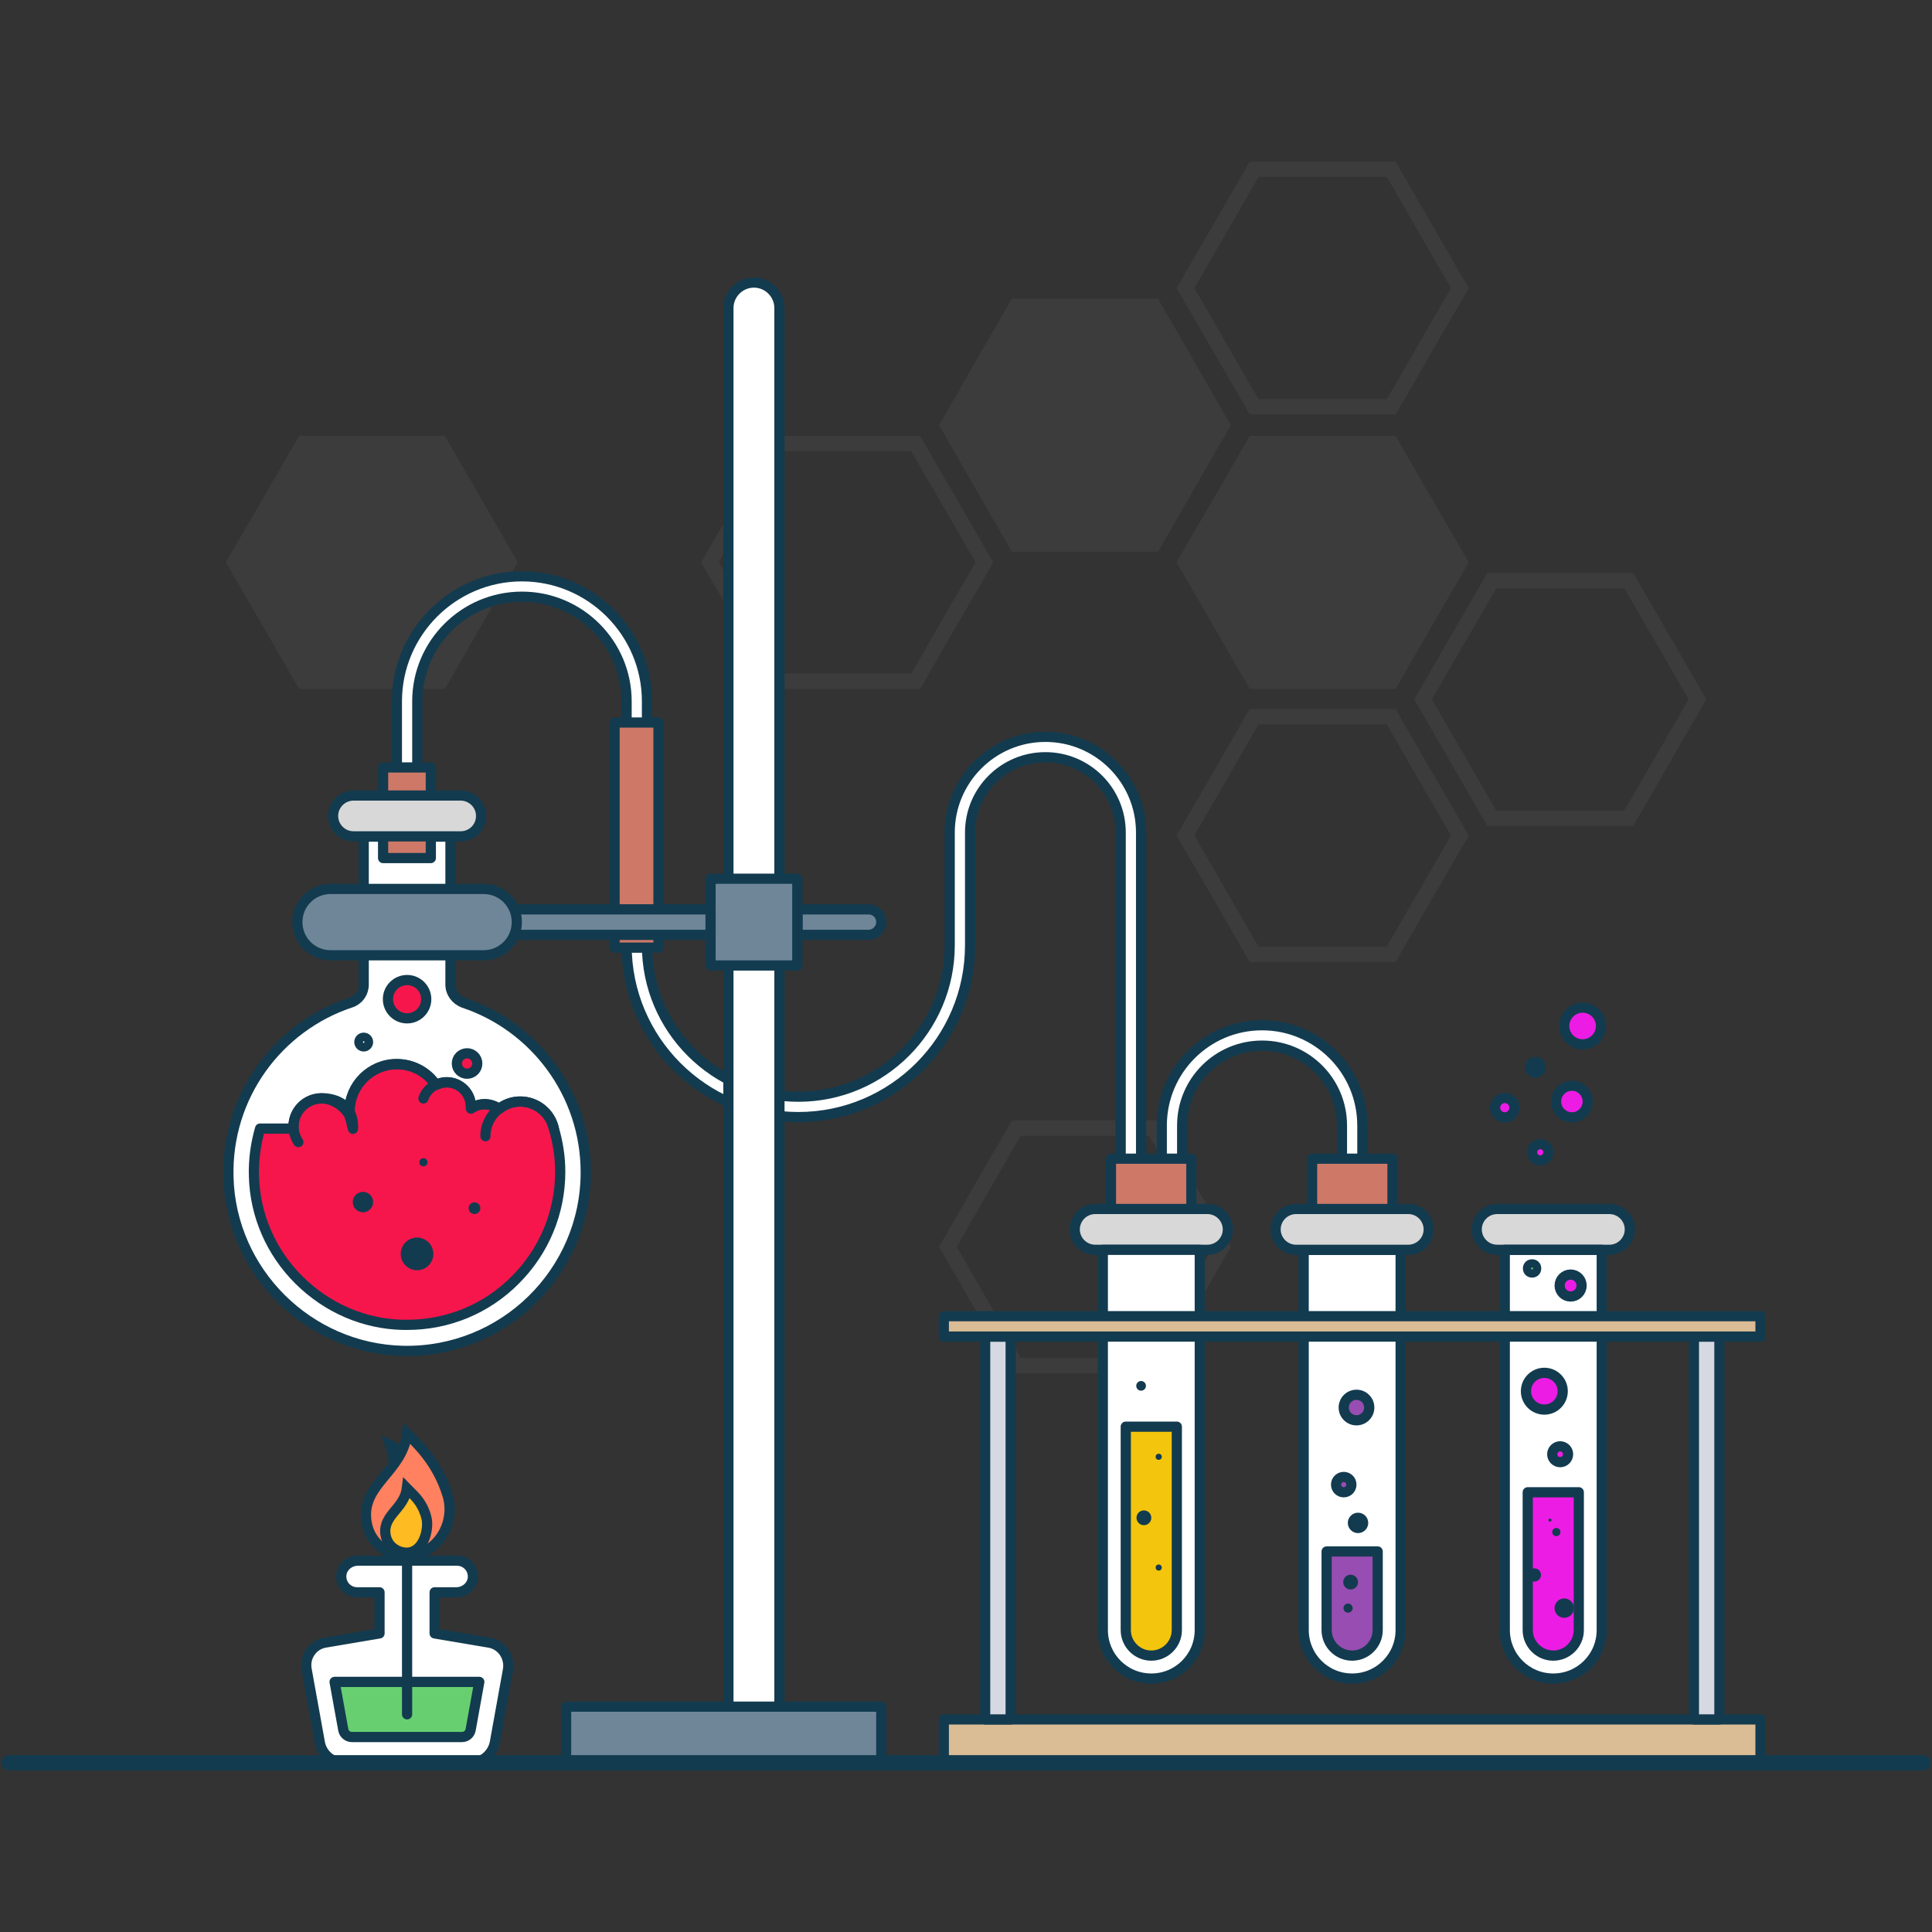 <?xml version="1.0" encoding="UTF-8" standalone="no"?>
<!-- Generator: Adobe Illustrator 23.1.1, SVG Export Plug-In . SVG Version: 6.00 Build 0)  -->

<svg
   xmlns:dc="http://purl.org/dc/elements/1.1/"
   xmlns:cc="http://creativecommons.org/ns#"
   xmlns:rdf="http://www.w3.org/1999/02/22-rdf-syntax-ns#"
   xmlns:svg="http://www.w3.org/2000/svg"
   xmlns="http://www.w3.org/2000/svg"
   xmlns:sodipodi="http://sodipodi.sourceforge.net/DTD/sodipodi-0.dtd"
   xmlns:inkscape="http://www.inkscape.org/namespaces/inkscape"
   version="1.1"
   id="Layer_1"
   x="0px"
   y="0px"
   viewBox="0 0 1000 1000"
   style="enable-background:new 0 0 1000 1000;"
   xml:space="preserve"
   sodipodi:docname="day47-chemistry-lab-clean.svg"
   inkscape:version="0.92.1 r15371"><rect x="0" y="0" width="1000" height="1000" fill="#333333" stroke="none"/><defs
     id="defs387" /><sodipodi:namedview
     pagecolor="#ffffff"
     bordercolor="#666666"
     borderopacity="1"
     objecttolerance="10"
     gridtolerance="10"
     guidetolerance="10"
     inkscape:pageopacity="0"
     inkscape:pageshadow="2"
     inkscape:window-width="1920"
     inkscape:window-height="1137"
     id="namedview385"
     showgrid="false"
     inkscape:zoom="0.6675088"
     inkscape:cx="444.7411"
     inkscape:cy="475.25474"
     inkscape:window-x="-8"
     inkscape:window-y="-8"
     inkscape:window-maximized="1"
     inkscape:current-layer="Layer_1" /><style
     type="text/css"
     id="style2">
	.st0{fill:#34C1AA;}
	.st1{fill:#EEF2F4;}
	.st2{opacity:0.6;}
	.st3{fill:none;stroke:#424242;stroke-width:6;stroke-miterlimit:10;}
	.st4{fill:#424242;stroke:#424242;stroke-width:6;stroke-miterlimit:10;}
	.st5{fill:#FFFFFF;}
	.st6{fill:#D8D8D8;}
	.st7{fill:none;stroke:#133B4F;stroke-width:4;stroke-linecap:round;stroke-linejoin:round;stroke-miterlimit:10;}
	.st8{fill:#EC1CE4;}
	.st9{fill:#67CC70;}
	.st10{fill:#133B4F;}
	.st11{fill:#6F8699;}
	.st12{fill:#DABC95;}
	.st13{fill:#D6D9E2;}
	.st14{fill:none;stroke:#133B4F;stroke-width:4;stroke-miterlimit:10;}
	.st15{fill:#FF815F;}
	.st16{fill:#FFBB22;}
	.st17{fill:#67CF70;}
	.st18{fill:#F6164C;}
	.st19{fill:#CE7867;}
	.st20{fill:#984DB2;}
	.st21{fill:#F3C50D;}
	.st22{fill:none;stroke:#133B4F;stroke-width:6;stroke-linecap:round;stroke-linejoin:round;stroke-miterlimit:10;}
</style><g
     id="g4792"
     transform="matrix(1.321,0,0,1.321,-172.118,-104.748)"><g
       id="XMLID_1_"><g
         class="st2"
         id="XMLID_52_"
         style="opacity:0.6"><g
           id="XMLID_240_"><g
             id="XMLID_242_"><g
               id="XMLID_251_"><polygon
                 points="795.4,353.3 768.5,399.9 714.8,399.9 687.9,353.3 714.8,306.8 768.5,306.8 "
                 class="st3"
                 id="XMLID_252_"
                 style="fill:none;stroke:#424242;stroke-width:6;stroke-miterlimit:10" /></g></g></g><g
           id="XMLID_216_"><g
             id="XMLID_223_"><g
               id="XMLID_230_"><polygon
                 points="702.3,299.6 675.4,346.2 621.7,346.2 594.8,299.6 621.7,253.1 675.4,253.1 "
                 class="st4"
                 id="XMLID_231_"
                 style="fill:#424242;stroke:#424242;stroke-width:6;stroke-miterlimit:10" /></g><g
               id="XMLID_228_"><polygon
                 points="702.3,192.2 675.4,238.7 621.7,238.7 594.8,192.2 621.7,145.6 675.4,145.6 "
                 class="st3"
                 id="XMLID_229_"
                 style="fill:none;stroke:#424242;stroke-width:6;stroke-miterlimit:10" /></g></g><g
             id="XMLID_217_"><g
               id="XMLID_218_"><polygon
                 points="609.1,245.9 582.3,292.5 528.5,292.5 501.7,245.9 528.5,199.3 582.3,199.3 "
                 class="st4"
                 id="XMLID_219_"
                 style="fill:#424242;stroke:#424242;stroke-width:6;stroke-miterlimit:10" /></g></g></g><g
           id="XMLID_205_"><g
             id="XMLID_209_"><g
               id="XMLID_212_"><polygon
                 points="516,299.6 489.1,346.2 435.4,346.2 408.5,299.6 435.4,253.1 489.1,253.1 "
                 class="st3"
                 id="XMLID_213_"
                 style="fill:none;stroke:#424242;stroke-width:6;stroke-miterlimit:10" /></g></g></g><g
           id="XMLID_194_"><g
             id="XMLID_196_"><g
               id="XMLID_199_"><polygon
                 points="329.7,299.6 302.9,346.2 249.2,346.2 222.3,299.6 249.2,253.1 302.9,253.1 "
                 class="st4"
                 id="XMLID_200_"
                 style="fill:#424242;stroke:#424242;stroke-width:6;stroke-miterlimit:10" /></g></g></g></g><g
         class="st2"
         id="XMLID_3_"
         style="opacity:0.6"><g
           id="XMLID_138_"><g
             id="XMLID_189_"><g
               id="XMLID_190_"><polygon
                 points="702.3,406.7 675.4,453.2 621.7,453.2 594.8,406.7 621.7,360.1 675.4,360.1 "
                 class="st3"
                 id="XMLID_191_"
                 style="fill:none;stroke:#424242;stroke-width:6;stroke-miterlimit:10" /></g></g><g
             id="XMLID_141_"><g
               id="XMLID_183_"><polygon
                 points="609.1,567.8 582.3,614.4 528.5,614.4 501.7,567.8 528.5,521.3 582.3,521.3 "
                 class="st3"
                 id="XMLID_187_"
                 style="fill:none;stroke:#424242;stroke-width:6;stroke-miterlimit:10" /></g></g></g></g></g><g
       id="g281"><path
         d="m 738.9,737 v 0 c -10.5,0 -19,-8.5 -19,-19 V 569 h 38 v 149 c 0,10.5 -8.5,19 -19,19 z"
         class="st5"
         id="XMLID_116_"
         inkscape:connector-curvature="0"
         style="fill:#ffffff" /><path
         d="m 760.9,553 h -44 c -4.4,0 -8,3.6 -8,8 v 0 c 0,4.4 3.6,8 8,8 h 44 c 4.4,0 8,-3.6 8,-8 v 0 c 0,-4.4 -3.6,-8 -8,-8 z"
         class="st6"
         id="XMLID_114_"
         inkscape:connector-curvature="0"
         style="fill:#d8d8d8" /><path
         d="m 738.9,737 v 0 c -10.5,0 -19,-8.5 -19,-19 V 569 h 38 v 149 c 0,10.5 -8.5,19 -19,19 z"
         class="st7"
         id="XMLID_25_"
         inkscape:connector-curvature="0"
         style="fill:none;stroke:#133b4f;stroke-width:4;stroke-linecap:round;stroke-linejoin:round;stroke-miterlimit:10" /><path
         d="m 760.9,553 h -44 c -4.4,0 -8,3.6 -8,8 v 0 c 0,4.4 3.6,8 8,8 h 44 c 4.4,0 8,-3.6 8,-8 v 0 c 0,-4.4 -3.6,-8 -8,-8 z"
         class="st7"
         id="XMLID_24_"
         inkscape:connector-curvature="0"
         style="fill:none;stroke:#133b4f;stroke-width:4;stroke-linecap:round;stroke-linejoin:round;stroke-miterlimit:10" /><path
         d="m 728.9,664 v 54 c 0,5.5 4.5,10 10,10 5.5,0 10,-4.5 10,-10 v -54 z"
         class="st8"
         id="XMLID_113_"
         inkscape:connector-curvature="0"
         style="fill:#ec1ce4" /><path
         d="m 728.9,664 v 54 c 0,5.5 4.5,10 10,10 5.5,0 10,-4.5 10,-10 v -54 z"
         class="st7"
         id="XMLID_107_"
         inkscape:connector-curvature="0"
         style="fill:none;stroke:#133b4f;stroke-width:4;stroke-linecap:round;stroke-linejoin:round;stroke-miterlimit:10" /><circle
         r="3.8"
         cy="513.3"
         cx="719.9"
         class="st8"
         id="XMLID_143_"
         style="fill:#ec1ce4" /><circle
         r="3.2"
         cy="530.8"
         cx="733.8"
         class="st8"
         id="XMLID_145_"
         style="fill:#ec1ce4" /><circle
         r="7.2"
         cy="481.3"
         cx="750.4"
         class="st8"
         id="XMLID_148_"
         style="fill:#ec1ce4" /><circle
         r="6.2"
         cy="510.9"
         cx="746.2"
         class="st8"
         id="XMLID_149_"
         style="fill:#ec1ce4" /><circle
         r="3.8"
         cy="513.3"
         cx="719.9"
         class="st7"
         id="XMLID_129_"
         style="fill:none;stroke:#133b4f;stroke-width:4;stroke-linecap:round;stroke-linejoin:round;stroke-miterlimit:10" /><circle
         r="3.2"
         cy="530.8"
         cx="733.8"
         class="st7"
         id="XMLID_128_"
         style="fill:none;stroke:#133b4f;stroke-width:4;stroke-linecap:round;stroke-linejoin:round;stroke-miterlimit:10" /><circle
         r="2.1"
         cy="497.5"
         cx="731.9"
         class="st7"
         id="XMLID_127_"
         style="fill:none;stroke:#133b4f;stroke-width:4;stroke-linecap:round;stroke-linejoin:round;stroke-miterlimit:10" /><circle
         r="7.2"
         cy="481.3"
         cx="750.4"
         class="st7"
         id="XMLID_119_"
         style="fill:none;stroke:#133b4f;stroke-width:4;stroke-linecap:round;stroke-linejoin:round;stroke-miterlimit:10" /><circle
         r="6.2"
         cy="510.9"
         cx="746.2"
         class="st7"
         id="XMLID_117_"
         style="fill:none;stroke:#133b4f;stroke-width:4;stroke-linecap:round;stroke-linejoin:round;stroke-miterlimit:10" /><circle
         r="7.2"
         cy="624.4"
         cx="735.4"
         class="st8"
         id="XMLID_140_"
         style="fill:#ec1ce4" /><circle
         r="7.2"
         cy="624.4"
         cx="735.4"
         class="st7"
         id="XMLID_134_"
         style="fill:none;stroke:#133b4f;stroke-width:4;stroke-linecap:round;stroke-linejoin:round;stroke-miterlimit:10" /><circle
         r="3.1"
         cy="649.1"
         cx="741.6"
         class="st8"
         id="XMLID_153_"
         style="fill:#ec1ce4" /><circle
         r="3.1"
         cy="649.1"
         cx="741.6"
         class="st7"
         id="XMLID_151_"
         style="fill:none;stroke:#133b4f;stroke-width:4;stroke-linecap:round;stroke-linejoin:round;stroke-miterlimit:10" /><circle
         r="4.3"
         cy="583"
         cx="745.7"
         class="st8"
         id="XMLID_165_"
         style="fill:#ec1ce4" /><circle
         r="4.3"
         cy="583"
         cx="745.7"
         class="st7"
         id="XMLID_162_"
         style="fill:none;stroke:#133b4f;stroke-width:4;stroke-linecap:round;stroke-linejoin:round;stroke-miterlimit:10" /><circle
         r="1.6"
         cy="576.3"
         cx="730.6"
         class="st9"
         id="XMLID_169_"
         style="fill:#67cc70" /><circle
         r="1.6"
         cy="576.3"
         cx="730.6"
         class="st7"
         id="XMLID_167_"
         style="fill:none;stroke:#133b4f;stroke-width:4;stroke-linecap:round;stroke-linejoin:round;stroke-miterlimit:10" /><circle
         r="1.6"
         cy="679.6"
         cx="740.1"
         class="st10"
         id="XMLID_160_"
         style="fill:#133b4f" /><circle
         r="2.6"
         cy="696.4"
         cx="731.5"
         class="st10"
         id="XMLID_156_"
         style="fill:#133b4f" /><circle
         r="3.8"
         cy="709.4"
         cx="743.2"
         class="st10"
         id="XMLID_158_"
         style="fill:#133b4f" /><circle
         r="0.6"
         cy="674.9"
         cx="737.6"
         class="st10"
         id="XMLID_159_"
         style="fill:#133b4f" /></g><path
       d="m 573.4,604 c -2.2,0 -4,-1.8 -4,-4 V 405.5 c 0,-16.3 -13.2,-29.5 -29.5,-29.5 -16.3,0 -29.5,13.2 -29.5,29.5 v 44.2 c 0,37.1 -30.2,67.3 -67.3,67.3 -37.1,0 -67.3,-30.2 -67.3,-67.3 v -95.6 c 0,-22.6 -18.4,-41 -41,-41 -22.6,0 -41,18.4 -41,41 V 395 c 0,2.2 -1.8,4 -4,4 -2.2,0 -4,-1.8 -4,-4 v -40.9 c 0,-27 22,-49 49,-49 27,0 49,22 49,49 v 95.6 c 0,32.7 26.6,59.3 59.3,59.3 32.7,0 59.3,-26.6 59.3,-59.3 v -44.2 c 0,-20.7 16.8,-37.5 37.5,-37.5 20.7,0 37.5,16.8 37.5,37.5 V 600 c 0,2.2 -1.8,4 -4,4 z"
       class="st5"
       id="XMLID_76_"
       inkscape:connector-curvature="0"
       style="fill:#ffffff" /><path
       d="m 573.4,604 c -2.2,0 -4,-1.8 -4,-4 V 405.5 c 0,-16.3 -13.2,-29.5 -29.5,-29.5 -16.3,0 -29.5,13.2 -29.5,29.5 v 44.2 c 0,37.1 -30.2,67.3 -67.3,67.3 -37.1,0 -67.3,-30.2 -67.3,-67.3 v -95.6 c 0,-22.6 -18.4,-41 -41,-41 -22.6,0 -41,18.4 -41,41 V 395 c 0,2.2 -1.8,4 -4,4 -2.2,0 -4,-1.8 -4,-4 v -40.9 c 0,-27 22,-49 49,-49 27,0 49,22 49,49 v 95.6 c 0,32.7 26.6,59.3 59.3,59.3 32.7,0 59.3,-26.6 59.3,-59.3 v -44.2 c 0,-20.7 16.8,-37.5 37.5,-37.5 20.7,0 37.5,16.8 37.5,37.5 V 600 c 0,2.2 -1.8,4 -4,4 z"
       class="st7"
       id="XMLID_33_"
       inkscape:connector-curvature="0"
       style="fill:none;stroke:#133b4f;stroke-width:4;stroke-linecap:round;stroke-linejoin:round;stroke-miterlimit:10" /><path
       d="m 435.7,770 h -20 V 200 c 0,-5.5 4.5,-10 10,-10 v 0 c 5.5,0 10,4.5 10,10 z"
       class="st5"
       id="XMLID_38_"
       inkscape:connector-curvature="0"
       style="fill:#ffffff" /><path
       d="m 435.7,770 h -20 V 200 c 0,-5.5 4.5,-10 10,-10 v 0 c 5.5,0 10,4.5 10,10 z"
       class="st7"
       id="XMLID_8_"
       inkscape:connector-curvature="0"
       style="fill:none;stroke:#133b4f;stroke-width:4;stroke-linecap:round;stroke-linejoin:round;stroke-miterlimit:10" /><path
       d="m 470.6,445.6 h -27.8 v -10 h 27.8 c 2.8,0 5,2.2 5,5 v 0 c 0,2.7 -2.3,5 -5,5 z"
       class="st11"
       id="XMLID_49_"
       inkscape:connector-curvature="0"
       style="fill:#6f8699" /><path
       d="m 470.6,445.6 h -27.8 v -10 h 27.8 c 2.8,0 5,2.2 5,5 v 0 c 0,2.7 -2.3,5 -5,5 z"
       class="st7"
       id="XMLID_14_"
       inkscape:connector-curvature="0"
       style="fill:none;stroke:#133b4f;stroke-width:4;stroke-linecap:round;stroke-linejoin:round;stroke-miterlimit:10" /><g
       id="g291"><rect
         height="17"
         width="320"
         class="st12"
         y="753"
         x="500.1"
         id="XMLID_109_"
         style="fill:#dabc95" /><rect
         height="17"
         width="320"
         class="st7"
         y="753"
         x="500.1"
         id="XMLID_18_"
         style="fill:none;stroke:#133b4f;stroke-width:4;stroke-linecap:round;stroke-linejoin:round;stroke-miterlimit:10" /></g><rect
       height="150"
       width="10"
       class="st13"
       y="603"
       x="516.3"
       id="XMLID_106_"
       style="fill:#d6d9e2" /><rect
       height="150"
       width="10"
       class="st7"
       y="603"
       x="516.3"
       id="XMLID_20_"
       style="fill:none;stroke:#133b4f;stroke-width:4;stroke-linecap:round;stroke-linejoin:round;stroke-miterlimit:10" /><rect
       height="150"
       width="10"
       class="st13"
       y="603"
       x="794"
       id="XMLID_108_"
       style="fill:#d6d9e2" /><rect
       height="150"
       width="10"
       class="st7"
       y="603"
       x="794"
       id="XMLID_27_"
       style="fill:none;stroke:#133b4f;stroke-width:4;stroke-linecap:round;stroke-linejoin:round;stroke-miterlimit:10" /><path
       d="m 285.2,659.1 c 0,0 -0.4,-9.3 -2,-13.7 4.7,2.1 9.1,11.7 9.1,11.7 z"
       class="st14"
       id="XMLID_34_"
       inkscape:connector-curvature="0"
       style="fill:none;stroke:#133b4f;stroke-width:4;stroke-miterlimit:10" /><rect
       height="22"
       width="123.5"
       class="st11"
       y="748"
       x="352.1"
       id="XMLID_51_"
       style="fill:#6f8699" /><rect
       height="22"
       width="123.5"
       class="st7"
       y="748"
       x="352.1"
       id="XMLID_35_"
       style="fill:none;stroke:#133b4f;stroke-width:4;stroke-linecap:round;stroke-linejoin:round;stroke-miterlimit:10" /><g
       id="g309"><path
         d="m 321.9,722.9 -21.3,-3.6 v -16.1 h 8.5 c 3.4,0 6.4,-2.6 6.5,-6 0.1,-3.5 -2.7,-6.4 -6.2,-6.4 h -38.9 c -3.4,0 -6.4,2.6 -6.5,6 -0.1,3.5 2.7,6.4 6.2,6.4 h 8.8 v 16.1 l -21.3,3.6 c -4.8,0.8 -8.1,5.4 -7.3,10.3 l 5.2,28.8 c 0.8,4.7 4.9,8.1 9.7,8.1 h 49.2 c 4.7,0 8.8,-3.4 9.7,-8.1 l 5.2,-28.8 c 0.6,-4.9 -2.6,-9.5 -7.5,-10.3 z"
         class="st5"
         id="XMLID_64_"
         inkscape:connector-curvature="0"
         style="fill:#ffffff" /><path
         d="m 321.9,722.9 -21.3,-3.6 v -16.1 h 8.5 c 3.4,0 6.4,-2.6 6.5,-6 0.1,-3.5 -2.7,-6.4 -6.2,-6.4 h -38.9 c -3.4,0 -6.4,2.6 -6.5,6 -0.1,3.5 2.7,6.4 6.2,6.4 h 8.8 v 16.1 l -21.3,3.6 c -4.8,0.8 -8.1,5.4 -7.3,10.3 l 5.2,28.8 c 0.8,4.7 4.9,8.1 9.7,8.1 h 49.2 c 4.7,0 8.8,-3.4 9.7,-8.1 l 5.2,-28.8 c 0.6,-4.9 -2.6,-9.5 -7.5,-10.3 z"
         class="st7"
         id="XMLID_32_"
         inkscape:connector-curvature="0"
         style="fill:none;stroke:#133b4f;stroke-width:4;stroke-linecap:round;stroke-linejoin:round;stroke-miterlimit:10" /><path
         d="m 305.6,665 c -4.1,-13.2 -12.3,-20.4 -15.8,-24 -1.9,15 -17.6,19.7 -16,33.8 1.3,11.5 12.3,15 17.7,14.1 11.3,-1.9 17.3,-13.7 14.1,-23.9 z"
         class="st15"
         id="XMLID_65_"
         inkscape:connector-curvature="0"
         style="fill:#ff815f" /><path
         d="m 305.6,665 c -4.1,-13.2 -12.3,-20.4 -15.8,-24 -1.9,15 -17.6,19.7 -16,33.8 1.3,11.5 12.3,15 17.7,14.1 11.3,-1.9 17.3,-13.7 14.1,-23.9 z"
         class="st14"
         id="XMLID_31_"
         inkscape:connector-curvature="0"
         style="fill:none;stroke:#133b4f;stroke-width:4;stroke-miterlimit:10" /><path
         d="m 296.5,675.2 c -1.6,-7.1 -5,-10.7 -6.8,-12.6 -1,7.9 -9.2,10.3 -8.4,17.7 0.7,6.1 6.5,7.9 9.3,7.4 5.9,-1 6.8,-8.4 5.9,-12.5 z"
         class="st16"
         id="XMLID_66_"
         inkscape:connector-curvature="0"
         style="fill:#ffbb22" /><path
         d="m 297.4,674.1 c -1.6,-6.7 -5.9,-9.7 -7.7,-11.6 -1,7.9 -9.2,10.3 -8.4,17.7 0.7,6.1 6.5,7.9 9.3,7.4 5.9,-0.9 7.8,-9.3 6.8,-13.5 z"
         class="st14"
         id="XMLID_30_"
         inkscape:connector-curvature="0"
         style="fill:none;stroke:#133b4f;stroke-width:4;stroke-miterlimit:10" /><path
         d="m 261.4,738.3 3.4,18.8 c 0.3,1.6 1.7,2.8 3.4,2.8 h 43.1 c 1.7,0 3.1,-1.2 3.4,-2.8 l 3.4,-18.8 z"
         class="st17"
         id="XMLID_67_"
         inkscape:connector-curvature="0"
         style="fill:#67cf70" /><path
         d="m 261.4,738.3 3.4,18.8 c 0.3,1.6 1.7,2.8 3.4,2.8 h 43.1 c 1.7,0 3.1,-1.2 3.4,-2.8 l 3.4,-18.8 z"
         class="st7"
         id="XMLID_70_"
         inkscape:connector-curvature="0"
         style="fill:none;stroke:#133b4f;stroke-width:4;stroke-linecap:round;stroke-linejoin:round;stroke-miterlimit:10" /><line
         y2="751"
         x2="289.8"
         y1="690.8"
         x1="289.8"
         class="st7"
         id="XMLID_69_"
         style="fill:none;stroke:#133b4f;stroke-width:4;stroke-linecap:round;stroke-linejoin:round;stroke-miterlimit:10" /></g><g
       id="g335"><path
         d="m 306.8,465.1 v -58 h -34 v 58 c 0,3.2 -2,6 -5,7 -28.5,9.4 -48.9,36.6 -48,68.5 1,37 31.3,67.1 68.3,68 39.4,0.9 71.7,-30.8 71.7,-70 0,-30.9 -20.1,-57.2 -47.9,-66.4 -3.1,-1.2 -5.1,-4 -5.1,-7.1 z"
         class="st5"
         id="XMLID_12_"
         inkscape:connector-curvature="0"
         style="fill:#ffffff" /><path
         d="m 306.8,465.1 v -58 h -34 v 58 c 0,3.2 -2,6 -5,7 -28.5,9.4 -48.9,36.6 -48,68.5 1,37 31.3,67.1 68.3,68 39.4,0.9 71.7,-30.8 71.7,-70 0,-30.9 -20.1,-57.2 -47.9,-66.4 -3.1,-1.2 -5.1,-4 -5.1,-7.1 z"
         class="st7"
         id="XMLID_43_"
         inkscape:connector-curvature="0"
         style="fill:none;stroke:#133b4f;stroke-width:4;stroke-linecap:round;stroke-linejoin:round;stroke-miterlimit:10" /><path
         d="m 347.3,521.5 v 0 c -1.4,-6.1 -6.8,-10.6 -13.2,-10.6 -3.1,0 -6,1.1 -8.3,2.9 -1.6,-1.1 -3.5,-1.8 -5.6,-1.8 -2,0 -3.9,0.6 -5.4,1.7 0,-0.3 0,-0.5 0,-0.8 0,-5.3 -4.3,-9.5 -9.5,-9.5 -1.5,0 -2.9,0.4 -4.2,1 -3.3,-4.9 -8.9,-8.1 -15.3,-8.1 -10.2,0 -18.5,8.3 -18.5,18.5 0,2.4 1.3,6.8 1.3,6.8 0,-0.3 0,0 0,-0.3 0,-6.1 -6.3,-11.6 -12.3,-11.6 -6,0 -11,4.9 -11,11 0,0.3 0,0.6 0,0.8 h -13.1 c -1.7,5.9 -2.6,12.2 -2.4,18.7 0.4,15.3 6.7,29.8 17.7,40.7 11,10.9 25.5,17.2 40.8,17.5 0.5,0 1,0 1.5,0 0,0 0,0 0,0 16,0 31.1,-6.2 42.4,-17.6 11.3,-11.3 17.6,-26.4 17.6,-42.4 0,-5.8 -0.9,-11.5 -2.5,-16.9 z"
         class="st18"
         id="XMLID_45_"
         inkscape:connector-curvature="0"
         style="fill:#f6164c" /><path
         d="m 347.3,521.5 v 0 c -1.4,-6.1 -6.8,-10.6 -13.2,-10.6 -3.1,0 -6,1.1 -8.3,2.9 -1.6,-1.1 -3.5,-1.8 -5.6,-1.8 -2,0 -3.9,0.6 -5.4,1.7 0,-0.3 0,-0.5 0,-0.8 0,-5.3 -4.3,-9.5 -9.5,-9.5 -1.5,0 -2.9,0.4 -4.2,1 -3.3,-4.9 -8.9,-8.1 -15.3,-8.1 -10.2,0 -18.5,8.3 -18.5,18.5 0,2.4 1.3,6.8 1.3,6.8 0,-0.3 0,0 0,-0.3 0,-6.1 -6.3,-11.6 -12.3,-11.6 -6,0 -11,4.9 -11,11 0,0.3 0,0.6 0,0.8 h -13.1 c -1.7,5.9 -2.6,12.2 -2.4,18.7 0.4,15.3 6.7,29.8 17.7,40.7 11,10.9 25.5,17.2 40.8,17.5 0.5,0 1,0 1.5,0 0,0 0,0 0,0 16,0 31.1,-6.2 42.4,-17.6 11.3,-11.3 17.6,-26.4 17.6,-42.4 0,-5.8 -0.9,-11.5 -2.5,-16.9 z"
         class="st7"
         id="XMLID_60_"
         inkscape:connector-curvature="0"
         style="fill:none;stroke:#133b4f;stroke-width:4;stroke-linecap:round;stroke-linejoin:round;stroke-miterlimit:10" /><path
         d="m 247.2,526.8 c -1.2,-1.8 -1.9,-3.9 -1.9,-6.2 0,-6.1 4.9,-11 11,-11 6.1,0 12.3,3 12.3,11"
         class="st7"
         id="XMLID_41_"
         inkscape:connector-curvature="0"
         style="fill:none;stroke:#133b4f;stroke-width:4;stroke-linecap:round;stroke-linejoin:round;stroke-miterlimit:10" /><path
         d="m 267.4,517.2 c -0.1,-0.8 -0.2,-1.7 -0.2,-2.5 0,-10.2 8.3,-18.5 18.5,-18.5 6.4,0 12,3.2 15.3,8.1"
         class="st7"
         id="XMLID_44_"
         inkscape:connector-curvature="0"
         style="fill:none;stroke:#133b4f;stroke-width:4;stroke-linecap:round;stroke-linejoin:round;stroke-miterlimit:10" /><path
         d="m 296.2,509.7 c 0.8,-2.4 2.6,-4.3 4.8,-5.4"
         class="st7"
         id="XMLID_47_"
         inkscape:connector-curvature="0"
         style="fill:none;stroke:#133b4f;stroke-width:4;stroke-linecap:round;stroke-linejoin:round;stroke-miterlimit:10" /><path
         d="m 301.1,504.3 c 1.3,-0.6 2.7,-1 4.2,-1 5.3,0 9.5,4.3 9.5,9.5"
         class="st7"
         id="XMLID_50_"
         inkscape:connector-curvature="0"
         style="fill:none;stroke:#133b4f;stroke-width:4;stroke-linecap:round;stroke-linejoin:round;stroke-miterlimit:10" /><path
         d="m 316.2,512.8 c 1.2,-0.6 2.6,-0.9 4,-0.9 2.1,0 4,0.7 5.6,1.8"
         class="st7"
         id="XMLID_53_"
         inkscape:connector-curvature="0"
         style="fill:none;stroke:#133b4f;stroke-width:4;stroke-linecap:round;stroke-linejoin:round;stroke-miterlimit:10" /><path
         d="m 320.5,524.5 c 0,-4.4 2,-8.2 5.2,-10.7"
         class="st7"
         id="XMLID_59_"
         inkscape:connector-curvature="0"
         style="fill:none;stroke:#133b4f;stroke-width:4;stroke-linecap:round;stroke-linejoin:round;stroke-miterlimit:10" /><path
         d="m 325.8,513.8 c 2.3,-1.8 5.2,-2.9 8.3,-2.9 6.5,0 11.9,4.5 13.2,10.6"
         class="st7"
         id="XMLID_56_"
         inkscape:connector-curvature="0"
         style="fill:none;stroke:#133b4f;stroke-width:4;stroke-linecap:round;stroke-linejoin:round;stroke-miterlimit:10" /><rect
         height="35.5"
         width="18.7"
         class="st19"
         y="380"
         x="280.4"
         id="XMLID_63_"
         style="fill:#ce7867" /><rect
         height="35.5"
         width="18.7"
         class="st7"
         y="380"
         x="280.4"
         id="XMLID_62_"
         style="fill:none;stroke:#133b4f;stroke-width:4;stroke-linecap:round;stroke-linejoin:round;stroke-miterlimit:10" /><path
         d="m 310.8,407 h -42 c -4.4,0 -8,-3.6 -8,-8 v 0 c 0,-4.4 3.6,-8 8,-8 h 42 c 4.4,0 8,3.6 8,8 v 0 c 0,4.5 -3.6,8 -8,8 z"
         class="st6"
         id="XMLID_13_"
         inkscape:connector-curvature="0"
         style="fill:#d8d8d8" /><path
         d="m 310.8,407 h -42 c -4.4,0 -8,-3.6 -8,-8 v 0 c 0,-4.4 3.6,-8 8,-8 h 42 c 4.4,0 8,3.6 8,8 v 0 c 0,4.5 -3.6,8 -8,8 z"
         class="st7"
         id="XMLID_15_"
         inkscape:connector-curvature="0"
         style="fill:none;stroke:#133b4f;stroke-width:4;stroke-linecap:round;stroke-linejoin:round;stroke-miterlimit:10" /><circle
         r="7.5"
         cy="470.8"
         cx="289.8"
         class="st18"
         id="XMLID_71_"
         style="fill:#f6164c" /><circle
         r="7.5"
         cy="470.8"
         cx="289.8"
         class="st14"
         id="XMLID_68_"
         style="fill:none;stroke:#133b4f;stroke-width:4;stroke-miterlimit:10" /><circle
         r="4"
         cy="496"
         cx="313.3"
         class="st18"
         id="XMLID_72_"
         style="fill:#f6164c" /><circle
         r="4"
         cy="496"
         cx="313.3"
         class="st7"
         id="XMLID_73_"
         style="fill:none;stroke:#133b4f;stroke-width:4;stroke-linecap:round;stroke-linejoin:round;stroke-miterlimit:10" /><circle
         r="1.7"
         cy="487.6"
         cx="272.8"
         class="st7"
         id="XMLID_74_"
         style="fill:none;stroke:#133b4f;stroke-width:4;stroke-linecap:round;stroke-linejoin:round;stroke-miterlimit:10" /><circle
         r="4"
         cy="550.3"
         cx="272.5"
         class="st10"
         id="XMLID_75_"
         style="fill:#133b4f" /><circle
         r="6.4"
         cy="570.6"
         cx="293.7"
         class="st10"
         id="XMLID_78_"
         style="fill:#133b4f" /><circle
         r="2.3"
         cy="552.7"
         cx="316.2"
         class="st10"
         id="XMLID_82_"
         style="fill:#133b4f" /><circle
         r="1.6"
         cy="534.7"
         cx="296.2"
         class="st10"
         id="XMLID_81_"
         style="fill:#133b4f" /></g><rect
       height="34"
       width="34"
       class="st11"
       y="423.6"
       x="408.7"
       id="XMLID_87_"
       style="fill:#6f8699" /><rect
       height="34"
       width="34"
       class="st7"
       y="423.6"
       x="408.7"
       id="XMLID_9_"
       style="fill:none;stroke:#133b4f;stroke-width:4;stroke-linecap:round;stroke-linejoin:round;stroke-miterlimit:10" /><g
       id="XMLID_90_"><path
         d="m 589.5,654 c -2.2,0 -4,-1.8 -4,-4 V 520.3 c 0,-21.7 17.6,-39.3 39.3,-39.3 21.7,0 39.3,17.6 39.3,39.3 v 90.2 c 0,2.2 -1.8,4 -4,4 -2.2,0 -4,-1.8 -4,-4 v -90.2 c 0,-17.3 -14,-31.3 -31.3,-31.3 -17.3,0 -31.3,14 -31.3,31.3 V 650 c 0,2.2 -1.8,4 -4,4 z"
         class="st5"
         id="XMLID_92_"
         inkscape:connector-curvature="0"
         style="fill:#ffffff" /></g><g
       id="XMLID_89_"><path
         d="m 589.5,654 c -2.2,0 -4,-1.8 -4,-4 V 520.3 c 0,-21.7 17.6,-39.3 39.3,-39.3 21.7,0 39.3,17.6 39.3,39.3 v 90.2 c 0,2.2 -1.8,4 -4,4 -2.2,0 -4,-1.8 -4,-4 v -90.2 c 0,-17.3 -14,-31.3 -31.3,-31.3 -17.3,0 -31.3,14 -31.3,31.3 V 650 c 0,2.2 -1.8,4 -4,4 z"
         class="st7"
         id="XMLID_91_"
         inkscape:connector-curvature="0"
         style="fill:none;stroke:#133b4f;stroke-width:4;stroke-linecap:round;stroke-linejoin:round;stroke-miterlimit:10" /></g><g
       id="g359"><path
         d="m 660.1,737 v 0 c -10.5,0 -19,-8.5 -19,-19 V 569 h 38 v 149 c 0,10.5 -8.5,19 -19,19 z"
         class="st5"
         id="XMLID_110_"
         inkscape:connector-curvature="0"
         style="fill:#ffffff" /><path
         d="m 660.1,737 v 0 c -10.5,0 -19,-8.5 -19,-19 V 569 h 38 v 149 c 0,10.5 -8.5,19 -19,19 z"
         class="st7"
         id="XMLID_22_"
         inkscape:connector-curvature="0"
         style="fill:none;stroke:#133b4f;stroke-width:4;stroke-linecap:round;stroke-linejoin:round;stroke-miterlimit:10" /><rect
         height="35.7"
         width="31.5"
         class="st19"
         y="533.3"
         x="644.4"
         id="XMLID_112_"
         style="fill:#ce7867" /><rect
         height="35.7"
         width="31.5"
         class="st7"
         y="533.3"
         x="644.4"
         id="XMLID_111_"
         style="fill:none;stroke:#133b4f;stroke-width:4;stroke-linecap:round;stroke-linejoin:round;stroke-miterlimit:10" /><path
         d="m 682.1,553 h -44 c -4.4,0 -8,3.6 -8,8 v 0 c 0,4.4 3.6,8 8,8 h 44 c 4.4,0 8,-3.6 8,-8 v 0 c 0,-4.4 -3.6,-8 -8,-8 z"
         class="st6"
         id="XMLID_28_"
         inkscape:connector-curvature="0"
         style="fill:#d8d8d8" /><path
         d="m 682.1,553 h -44 c -4.4,0 -8,3.6 -8,8 v 0 c 0,4.4 3.6,8 8,8 h 44 c 4.4,0 8,-3.6 8,-8 v 0 c 0,-4.4 -3.6,-8 -8,-8 z"
         class="st7"
         id="XMLID_21_"
         inkscape:connector-curvature="0"
         style="fill:none;stroke:#133b4f;stroke-width:4;stroke-linecap:round;stroke-linejoin:round;stroke-miterlimit:10" /><path
         d="M 650.1,687.2 V 718 c 0,5.5 4.5,10 10,10 5.5,0 10,-4.5 10,-10 v -30.8 z"
         class="st20"
         id="XMLID_104_"
         inkscape:connector-curvature="0"
         style="fill:#984db2" /><path
         d="M 650.1,687.2 V 718 c 0,5.5 4.5,10 10,10 5.5,0 10,-4.5 10,-10 v -30.8 z"
         class="st7"
         id="XMLID_125_"
         inkscape:connector-curvature="0"
         style="fill:none;stroke:#133b4f;stroke-width:4;stroke-linecap:round;stroke-linejoin:round;stroke-miterlimit:10" /><circle
         r="3"
         cy="661"
         cx="656.8"
         class="st20"
         id="XMLID_48_"
         style="fill:#984db2" /><circle
         r="3"
         cy="661"
         cx="656.8"
         class="st7"
         id="XMLID_46_"
         style="fill:none;stroke:#133b4f;stroke-width:4;stroke-linecap:round;stroke-linejoin:round;stroke-miterlimit:10" /><circle
         r="5"
         cy="630.8"
         cx="661.8"
         class="st20"
         id="XMLID_122_"
         style="fill:#984db2" /><circle
         r="5"
         cy="630.8"
         cx="661.8"
         class="st7"
         id="XMLID_137_"
         style="fill:none;stroke:#133b4f;stroke-width:4;stroke-linecap:round;stroke-linejoin:round;stroke-miterlimit:10" /><circle
         r="2"
         cy="676"
         cx="662.4"
         class="st20"
         id="XMLID_147_"
         style="fill:#984db2" /><circle
         r="2"
         cy="676"
         cx="662.4"
         class="st7"
         id="XMLID_144_"
         style="fill:none;stroke:#133b4f;stroke-width:4;stroke-linecap:round;stroke-linejoin:round;stroke-miterlimit:10" /><circle
         r="1.8"
         cy="709.4"
         cx="658.5"
         class="st10"
         id="XMLID_139_"
         style="fill:#133b4f" /><circle
         r="2.9"
         cy="699.2"
         cx="659.5"
         class="st10"
         id="XMLID_142_"
         style="fill:#133b4f" /></g><g
       id="g373"><rect
         height="35.7"
         width="31.5"
         class="st19"
         y="533.3"
         x="565.6"
         id="XMLID_94_"
         style="fill:#ce7867" /><rect
         height="35.7"
         width="31.5"
         class="st7"
         y="533.3"
         x="565.6"
         id="XMLID_93_"
         style="fill:none;stroke:#133b4f;stroke-width:4;stroke-linecap:round;stroke-linejoin:round;stroke-miterlimit:10" /><path
         d="m 603.4,553 h -44 c -4.4,0 -8,3.6 -8,8 v 0 c 0,4.4 3.6,8 8,8 h 44 c 4.4,0 8,-3.6 8,-8 v 0 c 0,-4.4 -3.6,-8 -8,-8 z"
         class="st6"
         id="XMLID_96_"
         inkscape:connector-curvature="0"
         style="fill:#d8d8d8" /><path
         d="m 603.4,553 h -44 c -4.4,0 -8,3.6 -8,8 v 0 c 0,4.4 3.6,8 8,8 h 44 c 4.4,0 8,-3.6 8,-8 v 0 c 0,-4.4 -3.6,-8 -8,-8 z"
         class="st7"
         id="XMLID_19_"
         inkscape:connector-curvature="0"
         style="fill:none;stroke:#133b4f;stroke-width:4;stroke-linecap:round;stroke-linejoin:round;stroke-miterlimit:10" /><path
         d="m 581.4,737 v 0 c -10.5,0 -19,-8.5 -19,-19 V 569 h 38 v 149 c 0,10.5 -8.5,19 -19,19 z"
         class="st5"
         id="XMLID_26_"
         inkscape:connector-curvature="0"
         style="fill:#ffffff" /><path
         d="m 581.4,737 v 0 c -10.5,0 -19,-8.5 -19,-19 V 569 h 38 v 149 c 0,10.5 -8.5,19 -19,19 z"
         class="st7"
         id="XMLID_17_"
         inkscape:connector-curvature="0"
         style="fill:none;stroke:#133b4f;stroke-width:4;stroke-linecap:round;stroke-linejoin:round;stroke-miterlimit:10" /><path
         d="M 571.4,638.3 V 718 c 0,5.5 4.5,10 10,10 5.5,0 10,-4.5 10,-10 v -79.7 z"
         class="st21"
         id="XMLID_29_"
         inkscape:connector-curvature="0"
         style="fill:#f3c50d" /><path
         d="M 571.4,638.3 V 718 c 0,5.5 4.5,10 10,10 5.5,0 10,-4.5 10,-10 v -79.7 z"
         class="st7"
         id="XMLID_115_"
         inkscape:connector-curvature="0"
         style="fill:none;stroke:#133b4f;stroke-width:4;stroke-linecap:round;stroke-linejoin:round;stroke-miterlimit:10" /><circle
         r="2.9"
         cy="674"
         cx="578.5"
         class="st10"
         id="XMLID_171_"
         style="fill:#133b4f" /><circle
         r="1.9"
         cy="622.3"
         cx="577.4"
         class="st10"
         id="XMLID_174_"
         style="fill:#133b4f" /><circle
         r="1.2"
         cy="650.1"
         cx="584.3"
         class="st10"
         id="XMLID_173_"
         style="fill:#133b4f" /><circle
         r="1.2"
         cy="693.5"
         cx="584.3"
         class="st10"
         id="XMLID_172_"
         style="fill:#133b4f" /></g><rect
       height="8"
       width="320"
       class="st12"
       y="595"
       x="500.1"
       id="XMLID_101_"
       style="fill:#dabc95" /><rect
       height="8"
       width="320"
       class="st7"
       y="595"
       x="500.1"
       id="XMLID_16_"
       style="fill:none;stroke:#133b4f;stroke-width:4;stroke-linecap:round;stroke-linejoin:round;stroke-miterlimit:10" /><rect
       height="88.2"
       width="17.2"
       class="st19"
       y="362.4"
       x="371.1"
       id="XMLID_98_"
       style="fill:#ce7867" /><rect
       height="88.2"
       width="17.2"
       class="st7"
       y="362.4"
       x="371.1"
       id="XMLID_95_"
       style="fill:none;stroke:#133b4f;stroke-width:4;stroke-linecap:round;stroke-linejoin:round;stroke-miterlimit:10" /><rect
       height="10"
       width="83.2"
       class="st11"
       y="435.6"
       x="325.5"
       id="XMLID_39_"
       style="fill:#6f8699" /><rect
       height="10"
       width="83.2"
       class="st7"
       y="435.6"
       x="325.5"
       id="XMLID_10_"
       style="fill:none;stroke:#133b4f;stroke-width:4;stroke-linecap:round;stroke-linejoin:round;stroke-miterlimit:10" /><path
       d="m 259.8,453.6 h 60 c 7.2,0 13,-5.8 13,-13 v 0 c 0,-7.2 -5.8,-13 -13,-13 h -60 c -7.2,0 -13,5.8 -13,13 v 0 c 0,7.2 5.8,13 13,13 z"
       class="st11"
       id="XMLID_40_"
       inkscape:connector-curvature="0"
       style="fill:#6f8699" /><path
       d="m 259.8,453.6 h 60 c 7.2,0 13,-5.8 13,-13 v 0 c 0,-7.2 -5.8,-13 -13,-13 h -60 c -7.2,0 -13,5.8 -13,13 v 0 c 0,7.2 5.8,13 13,13 z"
       class="st7"
       id="XMLID_11_"
       inkscape:connector-curvature="0"
       style="fill:none;stroke:#133b4f;stroke-width:4;stroke-linecap:round;stroke-linejoin:round;stroke-miterlimit:10" /><line
       y2="770"
       x2="883.8"
       y1="770"
       x1="133.8"
       class="st22"
       id="XMLID_23_"
       style="fill:none;stroke:#133b4f;stroke-width:6;stroke-linecap:round;stroke-linejoin:round;stroke-miterlimit:10" /></g></svg>